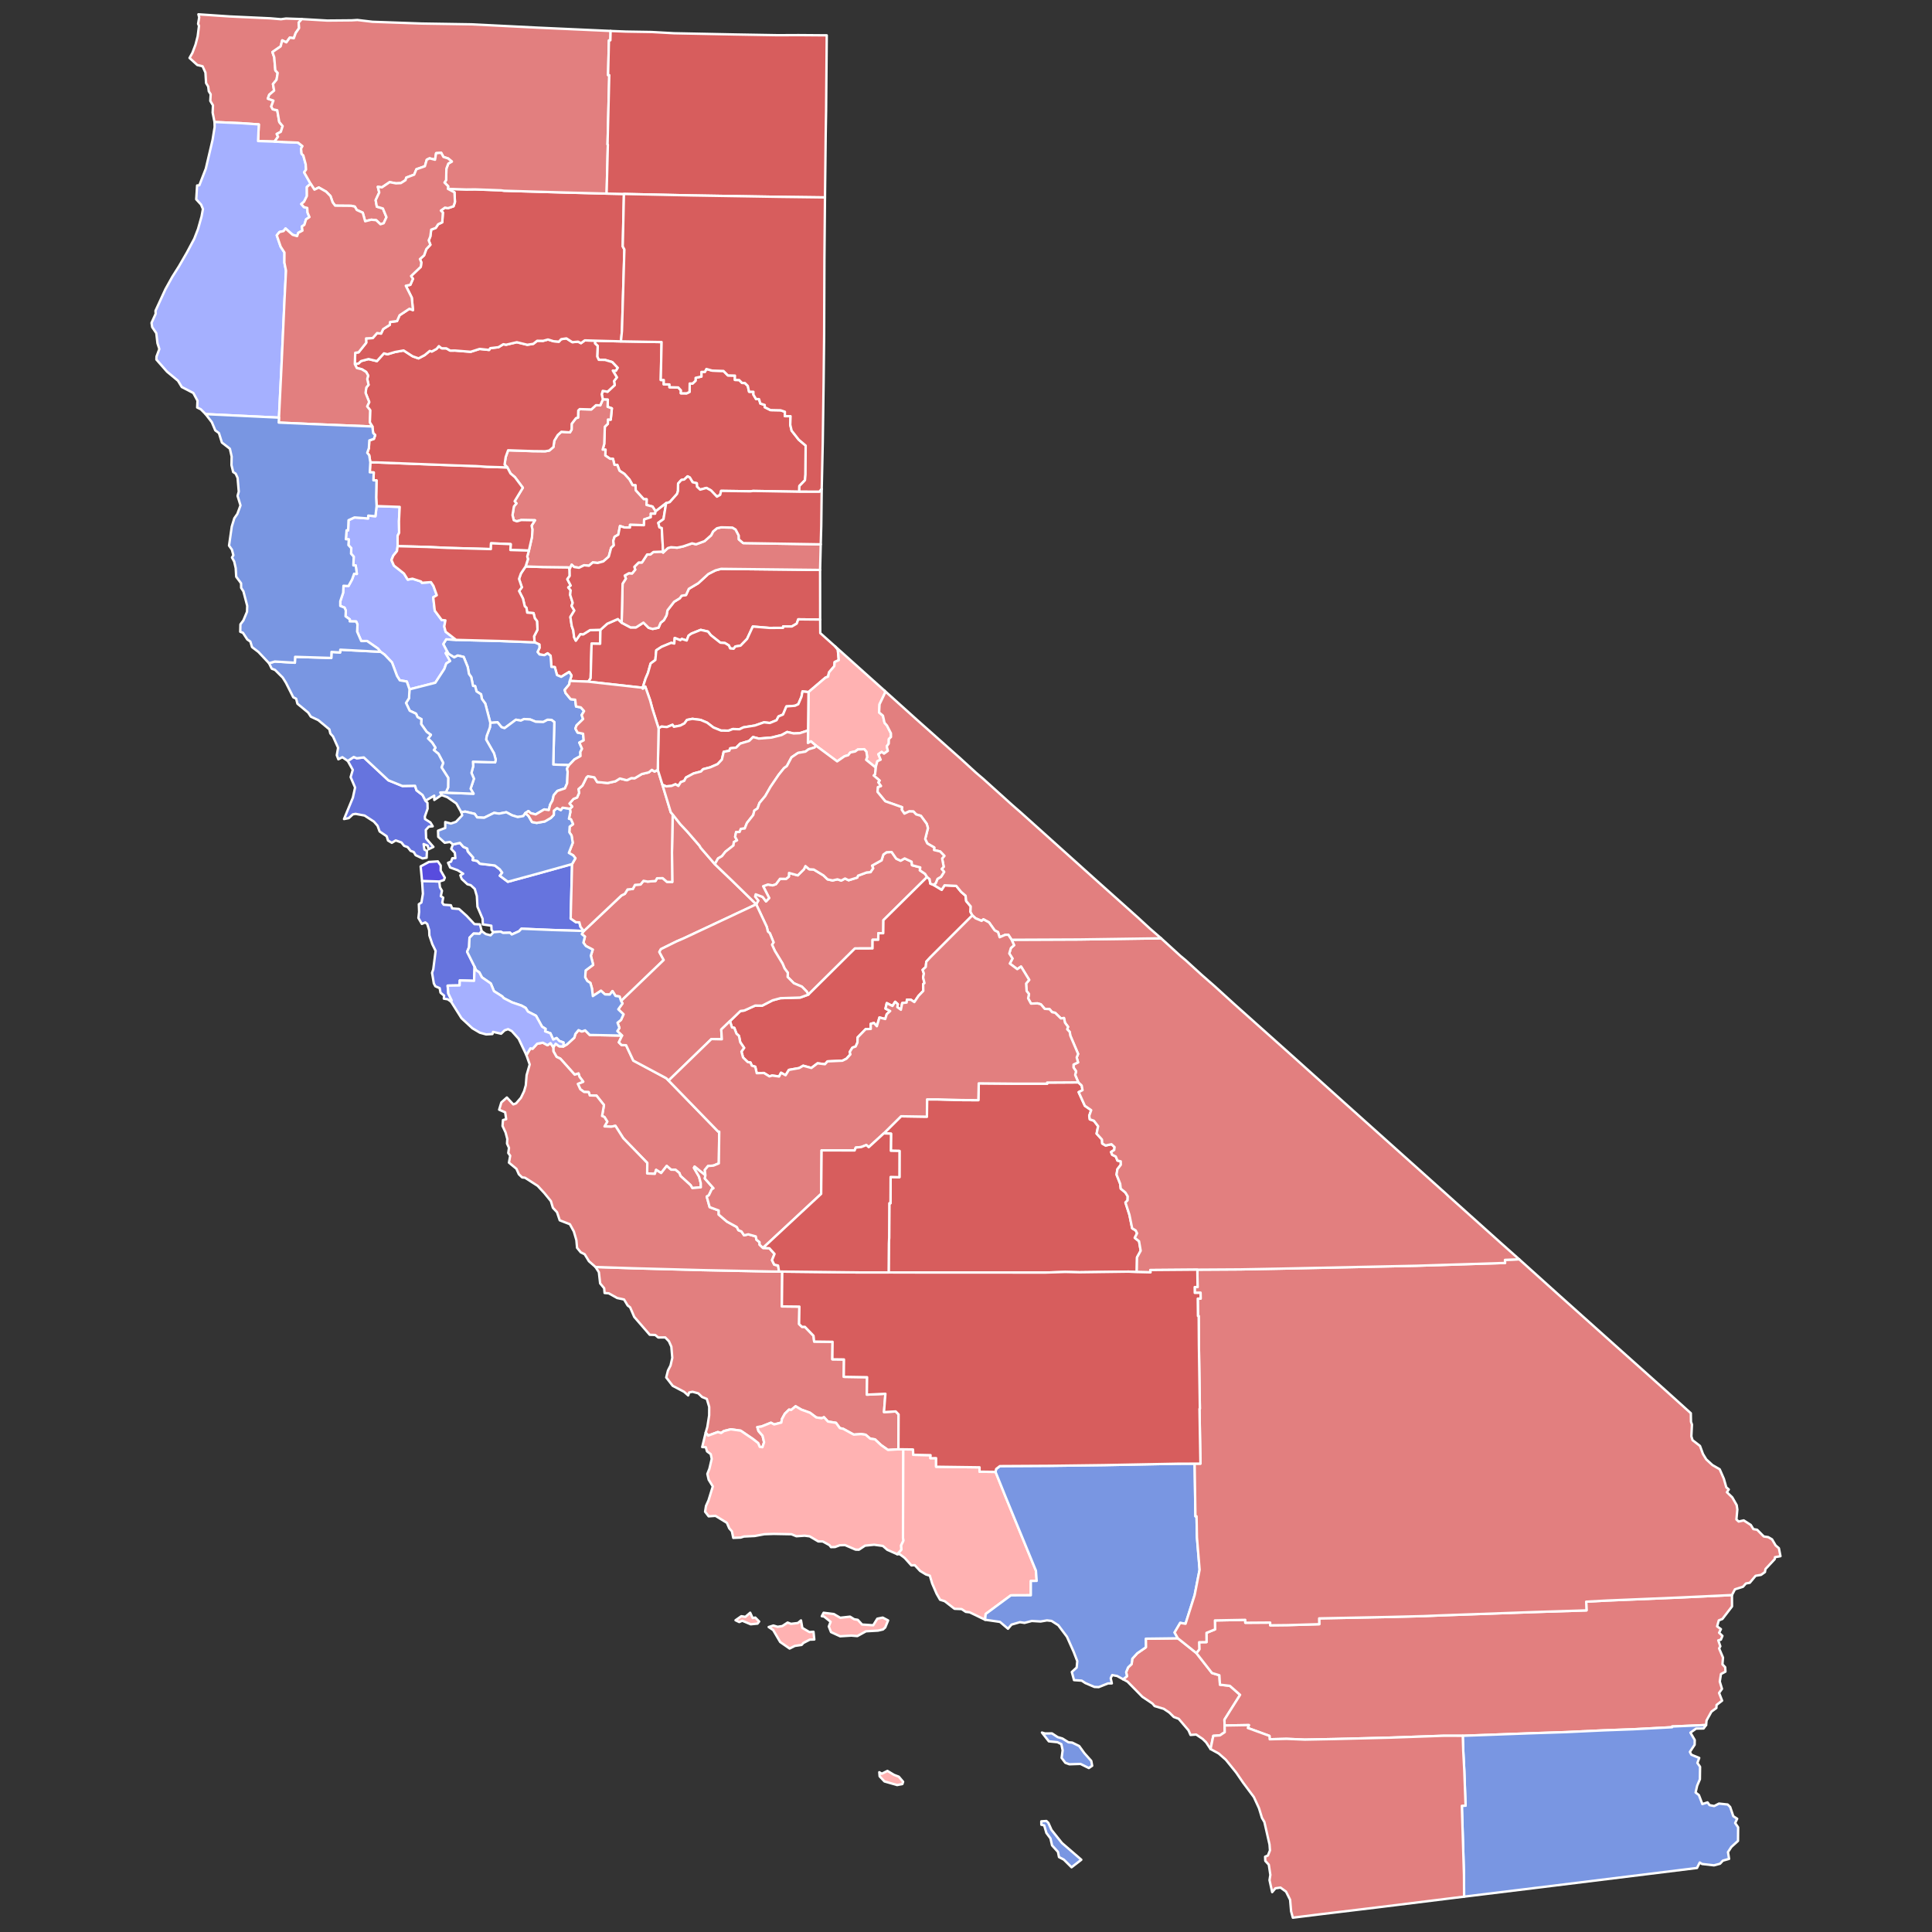 <?xml version="1.0" encoding="UTF-8" standalone="no"?>
<svg
   xmlns:dc="http://purl.org/dc/elements/1.1/"
   xmlns:cc="http://creativecommons.org/ns#"
   xmlns:rdf="http://www.w3.org/1999/02/22-rdf-syntax-ns#"
   xmlns:svg="http://www.w3.org/2000/svg"
   xmlns="http://www.w3.org/2000/svg"
   xmlns:sodipodi="http://sodipodi.sourceforge.net/DTD/sodipodi-0.dtd"
   xmlns:inkscape="http://www.inkscape.org/namespaces/inkscape"
   version="1.2"
   width="810"
   height="810"
   viewBox="0 0 810 810"
   stroke-linecap="round"
   stroke-linejoin="round"
   id="svg2182"
   sodipodi:docname="2018_California_gubernatorial_election_results_map_by_county.svg"
   inkscape:version="0.92.3 (2405546, 2018-03-11)">
  <rect x="0" y="0" width="810" height="810" fill="#333333" stroke="none"/>
  <defs
     id="defs2186" />
  <sodipodi:namedview
     pagecolor="#ffffff"
     bordercolor="#666666"
     borderopacity="1"
     objecttolerance="10"
     gridtolerance="10"
     guidetolerance="10"
     inkscape:pageopacity="0"
     inkscape:pageshadow="2"
     inkscape:window-width="2086"
     inkscape:window-height="1877"
     id="namedview2184"
     showgrid="false"
     inkscape:zoom="1.5273506"
     inkscape:cx="397.09412"
     inkscape:cy="353.13999"
     inkscape:window-x="1727"
     inkscape:window-y="17"
     inkscape:window-maximized="0"
     inkscape:current-layer="California" />
  <g
     id="California"
     transform="translate(5,5)"
     stroke="white"
     stroke-width="1"
     style="fill:#e27f7f;fill-opacity:1">
    <path
       d="M 488.82 681.86 496.58 688.04 503.13 696.42 506.23 697.36 506.47 701.31 510.62 701.79 514.92 705.57 508.35 716 508.43 718.42 508.48 721.21 506.48 722.57 503.68 722.76 502.53 728.3 500.66 725.47 499.21 724.05 496.49 722.21 494.14 722.39 493.28 720.44 489.18 715.62 487.12 714.86 485.24 712.99 482.9 711.43 479.07 710.28 478.17 709.22 473.95 706.4 467.72 700.04 465.87 699.05 467.49 697.77 467.14 696.05 467.96 694.06 469.45 692.64 469.71 690.43 471.8 688.14 475.41 685.64 475.38 682.03 488.82 681.86 Z"
       id="Orange"
       fill="#b3c4db"
       style="fill:#e27f7f;fill-opacity:1" />
    <path
       d="M 373.65 602.64 377.77 602.69 377.89 604.93 385.14 605.08 385.08 606.35 387.47 606.33 387.46 609.94 405.68 610.18 405.67 612.01 412.39 612.1 416.51 622.34 429.32 653.51 429.64 657.8 427.19 657.81 427.18 663.83 418.81 663.86 408.26 671.66 408.01 674.09 401.55 670.97 399.9 670.78 398.18 669.62 395.18 669.49 391.06 666.3 389.13 665.7 387.7 663.22 385.83 658.9 384.84 655.61 383.22 655.11 380.77 653.62 378.51 651.2 377.11 651.3 374.31 648.19 372.25 646.62 371.17 646.61 372.88 644.71 372.73 642.94 373.7 640.97 373.58 639.79 373.65 602.64 Z M 363.65 738.01 364.71 738.64 367.06 737.46 369.82 739.12 371.83 739.89 373.63 742.01 373.34 742.95 371.13 743.39 365.81 741.87 363.79 739.73 363.65 738.01 Z"
       id="Ventura"
       fill="#b8e0da"
       style="fill:#ffb2b2;fill-opacity:1" />
    <path
       d="M 244.49 137.83 255.34 138.12 272.37 138.41 272.03 154.31 273.31 154.33 273.27 156.14 275.68 156.18 275.67 157.35 279.36 157.44 280.49 158.66 280.44 159.88 282.87 159.91 284.09 159.32 284.16 155.79 285.36 155.8 286.6 154.63 286.64 153.41 289.07 152.87 289.06 150.93 290.53 150.91 291.16 149.7 293.58 150.38 298.33 150.53 300.18 152.4 303.13 152.47 303.1 154.28 304.9 154.33 306.1 155.55 307.31 155.59 308.51 156.79 309.05 159.23 310.87 159.26 310.87 160.46 311.98 162.3 313.23 162.33 313.78 164.18 315.62 164.78 315.59 165.7 318.01 166.93 322.27 167.02 324.08 167.63 324.05 169.47 326.44 169.49 326.32 173.1 326.9 175.56 329.88 179.35 332.78 181.81 332.7 193.96 332.49 196.33 330.14 198.76 330.08 201.16 310.76 200.83 309.53 200.98 297.34 200.8 296.93 202.47 295.58 203.23 293.06 200.59 291.18 199.57 288.55 200.29 287.2 199.02 287.14 197.6 285.38 197.18 284.19 195.19 283.28 194.72 281.86 196.04 280.65 196.23 279.3 197.75 279.25 200.85 278.84 202.1 275.78 205.54 274.28 205.95 269.86 209.38 268.56 207.37 266.04 206.71 266.11 204.32 264.9 204.29 261.52 200.58 261.43 198.46 260.23 198.43 258.89 196.03 256.76 193.67 254.73 192.36 253.8 189.91 252.6 189.88 252 187.38 250.77 187.35 248.76 185.97 248.88 183.54 247.66 183.52 248.33 181.09 248.58 173.89 249.84 172.69 249.88 170.88 251.05 170.94 251.53 166.2 249.73 165.57 249.83 162.56 247.75 162.48 247.28 160.31 247.69 158.87 249.73 159.23 252.72 156.44 252.42 154.76 253.62 153.21 251.91 150.37 253.2 150.44 253.94 149.19 251.67 146.8 248.65 145.9 246.03 145.85 245.38 144.46 245.59 140.04 244.44 138.96 244.49 137.83 Z"
       id="Plumas"
       fill="#b1e486"
       style="fill:#d75d5d;fill-opacity:1" />
    <path
       d="M 121.54 3 120.22 4.48 120.4 6.78 118.98 8.82 118.18 11.04 116.5 10.78 115.06 12.76 113.32 11.93 112.67 14.44 109.22 16.82 109.98 19.04 110.44 24.48 111.42 25.58 110.95 28.44 109.45 30.23 109.93 32.98 107.88 34.72 107.29 36.35 109.63 37.18 108.72 39.63 109.35 40.82 111.24 41.23 112.09 46.15 113.51 47.87 112.74 50.26 111.02 51.17 111.57 52.32 110.06 54.37 103.19 54.14 103.51 47.16 96.27 46.66 84.94 46.16 84.15 42.22 84.28 39.16 83.17 37.31 83.33 34.52 82.54 33.28 82.29 31.29 81.4 29.82 81.13 25.44 79.94 22.79 77.71 22.25 74.46 19.3 75.66 17.18 76.98 13.7 77.87 10.24 78.43 5.84 78.05 4.99 78.52 2.28 78.18 1 91.44 1.9 108.38 2.68 112.81 3.06 114.9 2.77 121.54 3 Z"
       id="Del Norte"
       fill="#cbdc93"
       style="fill:#e27f7f;fill-opacity:1" />
    <path
       d="M 84.94 46.16 96.27 46.66 103.51 47.16 103.19 54.14 110.06 54.37 119.96 54.8 121.8 56.26 121.22 57.29 121.44 59.47 122.17 60.18 123.17 63.89 123.32 66.12 122.5 67.24 125.23 72.04 123.65 73.42 123.67 77.16 122.48 79.55 121.31 80.54 122.42 81.82 123.82 82.18 123.94 84.12 124.74 86.02 123.31 86.97 122.6 89.29 121.55 89.96 121.81 91.68 120.06 92.61 119.57 93.99 117.67 93.44 114.72 90.8 113.89 91.88 112.16 92.28 111.04 93.66 112.66 98.41 114.26 100.89 114.23 105.07 114.91 108.48 114.29 120.63 112.95 150.02 111.96 170.09 81.2 168.62 79.17 166.58 77.67 165.85 77.8 163.01 76.05 159.76 71.21 157.26 69.62 154.63 65.04 150.84 60.57 145.75 60.62 144.48 61.81 141.33 61.02 138.92 60.53 134.7 58.81 132.15 58.53 130.37 60.26 126.56 60.2 125.29 64.39 116.18 67.25 111.04 70.09 106.55 73.37 100.86 76.45 95.08 78.03 91 79.51 85.75 80.08 82.63 79.31 80.78 77.27 78.56 77.64 72.76 78.58 72.67 81.29 65.69 84.12 53.66 84.99 48.28 84.94 46.16 Z"
       id="Humboldt"
       fill="#e4c9a0"
       style="fill:#a5b0ff;fill-opacity:1" />
    <path
       d="M 383.68 362.71 365.38 380.78 365.31 386.26 363.25 386.25 363.21 389.01 360.83 389.01 360.81 392.64 353.44 392.65 333.91 411.99 333.25 410.74 331.2 408.66 327.84 407.24 325.21 404.59 325.3 402.85 323.93 401.01 323.09 398.99 319.86 393.67 318.67 391.06 319.31 390.07 317.76 386.28 316.95 385.57 316.46 383.55 312.04 374.14 312.05 374.11 312.9 372.58 311.58 370.89 311.82 369.95 314.72 371.02 316.16 372.9 317.48 371.51 314.95 366.55 316.96 365.82 318.89 366.19 320.32 365.69 322.01 363.43 324.57 363.48 325.74 362.51 325.8 360.98 329.48 362 332.03 359.47 332.68 358.1 334.28 359.45 336.17 359.55 340.23 362.01 341.97 363.68 344.05 364.13 346.11 363.66 347.69 364.18 349.3 363.32 350.78 364.05 354.4 362.93 354.73 362.13 358.36 360.78 359.96 360.65 361.06 359.02 360.61 357.91 364.59 355.69 365.36 353.26 366.72 352.3 368.83 352.21 370.76 355 372.59 355.85 374.28 354.9 377.2 356.26 377.36 357.74 380.83 358.66 380.65 359.87 382.84 361.36 383.68 362.71 Z"
       id="Mariposa"
       fill="#94bbeb"
       style="fill:#e27f7f;fill-opacity:1" />
    <path
       d="M 431.84 721.38 433.14 721.77 436.04 721.73 438.42 723.29 440.41 723.87 442.97 725.47 444.53 725.6 447.45 727.03 449.62 730.02 452.52 733.27 452.9 735.31 451.49 736.26 448 734.53 443.35 734.68 441.65 734.07 440.09 732 440.52 728.82 439.97 726.25 438.35 725.43 434.73 725.06 431.84 721.38 Z M 431.57 758.6 433.72 758.46 434.53 759.25 435.85 762.21 440.22 767.68 448.35 774.7 444.26 777.87 441 774.64 438.99 773.59 438.55 771.41 436.08 768.69 435.41 765.76 433.71 763.48 432.78 760.31 431.59 760.03 431.57 758.6 Z M 412.39 612.1 412.64 610.88 414.2 609.67 435.34 609.55 457.84 609.26 488.51 608.67 495.86 608.64 496.19 630.72 496.66 630.71 496.83 639.58 497.94 653.12 495.86 663.76 492.04 675.78 489.82 675.4 487.45 679.43 488.82 681.86 475.38 682.03 475.41 685.64 471.8 688.14 469.71 690.43 469.45 692.64 467.96 694.06 467.14 696.05 467.49 697.77 465.87 699.05 463.39 697.68 461.29 697.28 460.67 698.59 461.14 700.77 459.53 700.78 455.64 702.33 453.84 702.26 450.03 700.63 448.51 699.62 445.28 699.4 444.36 695.98 446.4 694.12 446.65 691.45 445.13 687.51 442.32 681.21 438.69 676.39 435.86 674.58 433.94 674.36 431.29 674.82 427.58 674.6 424.54 675.4 422.58 675.11 419.07 676.13 417.61 677.86 414.24 674.99 408.01 674.09 408.26 671.66 418.81 663.86 427.18 663.83 427.19 657.81 429.64 657.8 429.32 653.51 416.51 622.34 412.39 612.1 Z"
       id="Los Angeles"
       fill="#d8e9e9"
       style="fill:#7996e2;fill-opacity:1" />
    <path
       d="M 721.13 663.73 721.16 668.5 717.12 673.77 715.61 674.35 714.91 676.86 716.51 678.03 715.74 679.53 717.14 680.86 716.5 682.42 715.4 682.74 716.26 685.21 715.74 686.1 717.38 689.96 717.14 692.78 718.3 693.99 718.4 695.84 716.52 696.85 716.02 700 716.95 703.07 715.73 704.78 717 708 714.68 709.81 714.6 711.08 712.52 712.62 710.49 716.3 710.29 718.23 696.03 718.85 696.05 719.15 679.8 720 667.33 720.46 651.51 721.2 636.8 721.69 608.27 722.74 600.4 722.72 577.94 723.51 554.23 724.11 542.06 724.34 534.35 724.02 527.32 724.2 527.23 722.78 518.16 719.47 518.6 718.25 508.43 718.42 508.35 716 514.92 705.57 510.62 701.79 506.47 701.31 506.23 697.36 503.13 696.42 496.58 688.04 497.82 686.53 497.74 683.51 500.84 683.46 500.82 679.58 504.42 678.12 504.36 674.37 517.08 674.13 517.09 675.34 527.52 675.27 527.55 676.42 534.78 676.34 548.11 675.95 548.06 673.51 577.06 672.93 591.75 672.56 599.04 672.26 638.18 670.86 660.15 670.16 660.02 666.51 668.6 666.04 699.25 664.76 721.13 663.73 Z"
       id="Riverside"
       fill="#cdec98"
       style="fill:#e27f7f;fill-opacity:1" />
    <path
       d="M 215.36 232.49 222.49 232.72 233.41 232.86 233.8 233.71 233.85 236.46 232.87 237.82 234.27 240.5 233.25 241.29 234.25 242.5 234.04 244.39 235.12 247.77 234.63 249.01 235.8 250.97 234.14 253.66 234.7 257.42 235.34 259.26 235.71 262.16 236.41 263.58 238.31 260.84 239.52 260.95 242.35 259.18 246.74 259.05 246.62 264.91 243.03 264.84 242.63 279.37 241.64 280.79 233.89 280.48 234.62 278.24 233.65 276.71 230.3 278.76 228.52 278.03 227.61 274.69 226.17 274.59 225.84 269.96 224.61 268.91 223.26 269.68 221.2 269.39 220.37 268.34 221.19 266.62 221.12 265.19 219.14 264.3 218.9 261.79 220.34 259.01 220.13 255.37 219.23 254.23 218.69 252.06 216.02 251.85 215.73 249.86 215 249.16 214.25 245.96 212.62 242.77 213.79 241.23 212.6 237.71 213.4 235.43 215.36 232.49 Z"
       id="Sutter"
       fill="#d5bca5"
       style="fill:#d75d5d;fill-opacity:1" />
    <path
       d="M 186.22 263.27 204.43 263.74 219.14 264.3 221.12 265.19 221.19 266.62 220.37 268.34 221.2 269.39 223.26 269.68 224.61 268.91 225.84 269.96 226.17 274.59 227.61 274.69 228.52 278.03 230.3 278.76 233.65 276.71 234.62 278.24 233.89 280.48 233.66 281.94 231.74 284.26 232.11 285.53 234.26 288.15 236.15 288.35 236.52 291.21 238.52 291.57 239.88 293.13 238.87 294.78 239.47 296.46 236.74 299.1 236.24 300.45 237.15 302.13 239.46 302.6 239.72 305.38 237.89 306.34 239.02 308.92 238.32 310.27 238.38 311.98 235.86 313.38 233.56 315.78 226.96 315.54 227.4 297.74 226.2 296.82 224.54 296.77 222.78 297.71 219.61 297.6 217.31 296.65 214.72 296.47 213.35 297.12 211.31 296.74 206.53 300.28 205.27 299.87 203.59 297.83 200.57 298.07 198.46 290 197.01 287.99 196.69 286.09 194.79 284.88 194.19 282.65 193.32 282.58 192.56 278.86 191.62 277.57 191.1 274.66 189.39 270.42 186.91 269.83 185.42 270.61 183.08 269.15 182.47 268.15 180.82 265.03 182.07 263.03 186.22 263.27 Z"
       id="Yolo"
       fill="#dbe5d2"
       style="fill:#7996e2;fill-opacity:1" />
    <path
       d="M 152.89 207.18 162.57 207.52 162.27 213.54 162.34 218.38 161.7 219.65 161.7 223.99 161.45 226.02 159.88 227.96 159.13 229.8 160.15 232.12 164.36 235.45 165.95 238.01 167.93 237.63 171.54 238.8 171.88 239.34 175.67 239.07 176.71 240.62 178.13 244.55 176.63 245.43 177.28 251.02 180.18 254.94 181.73 255.09 181.26 257.66 181.84 259.87 186.22 263.27 182.07 263.03 180.82 265.03 182.47 268.15 181.87 268.85 183.74 272.14 182.1 273.17 181.3 275.45 177.5 281.26 166.68 284.01 165.55 280.73 162.61 280.22 161.46 278.41 159.34 272.72 156.22 269.45 154.58 268.28 153.43 266.9 148.9 263.75 146.45 263.76 144.73 259.81 144.87 256.79 144.32 255.56 141.62 255.51 141.66 254.68 139.87 253.39 139.98 250.98 139.45 249.75 137.66 249.04 137.66 247.09 138.86 243.51 139.01 240.58 141.09 240.7 142.6 237.95 143.46 235.55 144.62 235.62 144.13 232.07 143.15 232.05 143.3 228.39 142.18 227.14 142.27 224.83 141.08 223.54 141.23 221.13 140.01 221.07 140.3 217.32 140.95 217.36 141.12 213.1 143.63 211.94 149.35 212.37 149.4 211.17 152.4 211.44 152.89 207.18 Z"
       id="Lake"
       fill="#9a94d1"
       style="fill:#a5b0ff;fill-opacity:1" />
    <path
       d="M 301.03 423.11 305.45 418.85 307.04 418.66 311.62 416.59 314.54 416.63 318.92 414.38 322.19 413.49 330.47 413.23 333.91 411.99 353.44 392.65 360.81 392.64 360.83 389.01 363.21 389.01 363.25 386.25 365.31 386.26 365.38 380.78 383.68 362.71 384.72 363.55 385.04 365.46 386.33 365.95 389.81 368.05 391 366.17 395.92 366.41 397.98 368.94 399.83 370.53 400.08 372.76 401.99 375.04 401.87 377.29 402.67 378.78 385.06 396.34 383.36 398.19 383.12 400.43 381.81 401.6 382.35 403.19 382.01 404.78 382.59 407.17 382.04 407.6 382.09 410.44 380.08 412.54 378.34 415.12 376.86 414.14 375.23 414.11 375.11 415.32 373.25 415.54 372.71 418.34 371.21 417.24 371.41 416 370.31 415 369.17 416.76 366.78 415.56 366.25 417.86 368.22 418.87 366.78 420.19 366.14 422.23 363.71 421.59 362.63 425.26 361.39 423.89 360.05 424.25 360.08 426.38 357.93 426.48 354.57 429.94 354.48 432.14 353.73 433.75 352.38 434.23 351.26 436.05 351.54 437.05 349.87 438.88 348.18 439.71 341.94 439.99 340.87 441.18 337.76 440.8 335.18 442.75 331.74 441.81 330.07 442.79 325.74 443.56 324.36 445.8 322.45 444.76 321.64 446.33 318.73 445.93 317.58 446.28 315.28 444.86 312.27 444.94 311.64 442.23 310.19 441.78 309.65 440.47 308.48 440.27 306.52 438.35 305.85 435.89 306.97 434.32 305.35 431.96 304.81 429.3 303.77 428.37 302.85 425.93 301.9 425.78 301.03 423.11 Z"
       id="Madera"
       fill="#e8ead8"
       style="fill:#d75d5d;fill-opacity:1" />
    <path
       d="M 239.71 385.3 239.76 385.34 255.54 370.44 256.98 369.73 258.1 367.91 260.32 367.7 261.22 365.99 263.55 365.83 264.79 364.28 266.52 364.62 269.84 364.34 270.44 363.23 272.83 363.17 274.62 364.72 276.85 364.78 276.72 352.39 277.03 336.48 280.27 340.59 283.08 343.57 288.26 349.55 288.78 350.46 294.7 357.3 301.97 364.26 312.05 374.11 312.04 374.14 281.67 388.39 278.67 389.68 272.08 392.94 271.44 394.12 273.26 397.49 255.39 414.68 254.74 412.79 253.06 412.56 251.78 410.51 250.66 411.97 248.66 411.92 246.95 410.38 243.55 412.62 243.16 409.36 242.52 407.09 241.23 406.29 240.34 404.74 240.53 401.86 243.69 399.51 242.71 395.67 243.51 393.14 240.63 391.62 239.59 390.21 240.23 387.68 238.91 386.63 239.71 385.3 Z"
       id="Stanislaus"
       fill="#bbea90"
       style="fill:#e27f7f;fill-opacity:1" />
    <path
       d="M 171.94 364.33 179.17 364.58 179.46 367.03 180.3 368.47 179.82 370.72 180.81 371.33 180.42 373.44 181.03 374.31 184.03 374.52 184.58 375.86 187.44 376.09 190.69 379.01 193.92 382.45 196.21 382.54 196.95 385.39 196.07 386.49 193.58 386.4 191.84 388.17 191.68 392.05 190.85 394.04 193.99 400.33 193.76 406.22 187.77 406.05 187.7 408.14 182.68 408.23 182.96 411.53 184.36 414.42 184.1 414.92 182.74 413.97 181.08 413.69 181.19 412.43 179.69 411.19 179.34 409.29 177.52 408.5 176.88 407.29 176.14 402.86 176.64 401.43 177.64 393.67 176.25 390.84 175.02 387.17 174.94 385.03 174.13 382.4 173.3 381.72 171.86 382.35 170.42 379.87 170.72 377.31 170.6 374.1 171.68 373.38 172.3 369.7 171.94 364.33 Z"
       id="San Mateo"
       fill="#cde2b7"
       style="fill:#6674de;fill-opacity:1" />
    <path
       d="M 140.82 314.04 143.31 312.37 144.56 312.9 147.54 312.55 157.82 322.14 163.71 324.53 169.01 324.44 169.63 326.35 172.16 328.3 173.41 330.72 174.22 331.59 174.28 334.05 173.12 337.32 173.19 338.39 175.45 339.81 176.42 341.43 174.78 341.59 173.52 342.96 173.65 346.55 176.71 350.07 174.67 351.07 174.29 349.54 172.6 348.87 172.94 351.17 173.99 351.77 173.87 354.6 172.15 354.91 169.25 353.54 168.47 352.21 167.14 351.72 165.91 350.17 164.42 349.62 163.29 348.2 160.91 347.35 159.27 348.35 157.67 347.39 157.11 345.6 154.16 343.59 153.28 341.2 151.76 339.46 147.85 336.92 144.07 336.22 142.93 336.43 141.22 338 139.23 338.39 142.95 329.4 143.87 325.17 142 320.81 142.9 317.78 140.82 314.04 Z"
       id="Marin"
       fill="#c4e4e2"
       style="fill:#6674de;fill-opacity:1" />
    <path
       d="M 244.67 526.19 260.43 526.72 289.16 527.49 319.11 528.1 321.63 528.11 322.96 528.12 322.81 542.72 330.15 542.8 330.03 550.14 331.23 551.28 332.45 551.28 336.07 555.02 336.34 557.46 344.06 557.56 343.97 564.9 348.84 564.96 348.76 572.24 358.54 572.4 358.44 579.71 366.21 579.34 365.62 587.03 370.52 586.74 371.74 588 371.67 602.62 367.3 602.9 364.4 600.87 361.83 598.46 359.87 598.18 357.89 596.51 356.04 596.24 352.94 596.47 348.54 594.06 347.11 593.74 345.5 591.53 342.12 591 340.45 589.17 339.47 589.61 337.21 589.27 334.6 587.31 330.96 585.99 328.57 584.59 326.69 586.14 325.81 585.99 324.06 587.7 322.84 589.93 322.58 591.43 319.56 592.2 318.21 591.49 314.22 593.09 312.52 593.31 313.01 594.97 314.71 596.92 315.35 599.69 314.66 601.74 313.53 601.6 312.86 600.03 310.62 598.27 305.54 594.82 301.41 594.24 298.49 594.98 297.35 595.79 295.96 595.39 291.89 596.89 290.87 595.61 291.55 593.26 292.32 588.39 292.34 584.85 291.33 581.5 289.36 580.7 287.75 579.16 285.34 578.51 283.93 578.8 283.52 580.04 281.79 578.51 277.04 576.02 274.32 572.51 275.05 569.6 276.13 567.49 276.86 564.29 276.46 559.59 275.44 557.32 273.89 555.72 270.97 555.75 269.71 554.7 267.4 554.61 260.91 547.12 259.18 543.1 258.15 542.34 256.64 539.82 253.75 539.2 250.23 537.23 248.48 537.1 248.3 535.1 246.61 533.07 246.08 528.38 244.67 526.19 Z"
       id="San Luis Obispo"
       fill="#cee8ef"
       style="fill:#e27f7f;fill-opacity:1" />
    <path
       d="M 247.75 162.48 249.83 162.56 249.73 165.57 251.53 166.2 251.05 170.94 249.88 170.88 249.84 172.69 248.58 173.89 248.33 181.09 247.66 183.52 248.88 183.54 248.76 185.97 250.77 187.35 252 187.38 252.6 189.88 253.8 189.91 254.73 192.36 256.76 193.67 258.89 196.03 260.23 198.43 261.43 198.46 261.52 200.58 264.9 204.29 266.11 204.32 266.04 206.71 268.56 207.37 269.86 209.38 269.65 210.38 267.85 210.34 267.85 211.85 265.05 212.78 264.99 215.19 259.13 215.04 259.12 216.17 256.74 216.14 254.94 215.53 254.22 219.17 252.68 220.04 252.12 221.77 252.36 223.59 251.22 224.68 250.23 228.37 247.93 230.39 245.59 231.02 243.54 230.81 241.92 232.19 239.9 231.98 237.76 233.03 235.75 232.74 234.67 231.75 233.8 233.71 233.41 232.86 222.49 232.72 215.36 232.49 216.35 229.41 216.04 228.32 216.74 225.84 218.05 220.07 218.2 216.95 217.88 215.37 219.29 213.13 213.55 213.02 211.67 213.57 210.39 213.1 209.87 210.97 210.46 207.32 211.52 206.04 210.76 205.15 214.2 199.49 210.88 195.06 209.03 193.49 207.7 190.97 206.55 189.77 207.01 186.61 208.03 183.78 218.35 184.14 223.54 184.2 225.28 183.9 227.03 182.42 227.39 179.78 228.83 177.39 230.35 176.03 233.94 176.28 234.65 175.11 234.67 172.68 236.51 170.29 237.35 170.09 237.44 167.1 238.04 166.53 242.91 166.66 244.86 164.88 246.66 164.95 247.75 162.48 Z"
       id="Butte"
       fill="#c7d5e6"
       style="fill:#e27f7f;fill-opacity:1" />
    <path
       d="M 150.26 188.84 153.11 188.87 186.29 190.14 194.46 190.4 199.2 190.71 207.7 190.97 209.03 193.49 210.88 195.06 214.2 199.49 210.76 205.15 211.52 206.04 210.46 207.32 209.87 210.97 210.39 213.1 211.67 213.57 213.55 213.02 219.29 213.13 217.88 215.37 218.2 216.95 218.05 220.07 216.74 225.84 208.98 225.6 209.11 223.13 200.87 222.78 200.8 225.21 182.63 224.71 174.03 224.31 161.7 223.99 161.7 219.65 162.34 218.38 162.27 213.54 162.57 207.52 152.89 207.18 152.71 203.6 152.85 196.41 151.55 196.37 151.7 193.08 150.03 193.01 150.26 188.84 Z"
       id="Glenn"
       fill="#bce4ec"
       style="fill:#d75d5d;fill-opacity:1" />
    <path
       d="M 200.57 298.07 203.59 297.83 205.27 299.87 206.53 300.28 211.31 296.74 213.35 297.12 214.72 296.47 217.31 296.65 219.61 297.6 222.78 297.71 224.54 296.77 226.2 296.82 227.4 297.74 226.96 315.54 233.56 315.78 232.74 317.18 232.99 318.58 232.78 323.39 231.84 325.53 228.68 326.6 227.14 328.41 226.64 330.61 225.65 332.36 225.09 334.63 223.17 334.35 219.59 336.45 217.53 335.94 216.54 335.04 215.25 335.89 214.4 337.14 212.05 337.55 209.65 336.81 207.29 335.54 204.28 336.12 202.13 335.81 197.97 337.85 195.04 337.7 194.01 336.22 190.06 335.27 188.37 335.5 186.32 331.85 182.54 329.22 180.14 328.33 179.6 327.24 193.53 327.77 192.3 325.67 193.7 321.48 192.66 319.05 193.38 316.25 193.28 314.34 202.57 314.63 202.83 313.49 202.12 310.86 198.82 305.07 199.06 303.52 200.4 299.95 200.57 298.07 Z"
       id="Solano"
       fill="#f3d7d4"
       style="fill:#7996e2;fill-opacity:1" />
    <path
       d="M 184.9 349.04 187.83 348.39 189.22 350.01 190.9 350.77 191.11 351.93 193.41 354.54 193.17 355.56 195.11 355.97 196.18 357.11 202.46 357.86 204.51 359.43 205.56 360.86 204.56 362.16 207.92 364.68 219.92 361.42 234.85 357.27 234.26 380.11 236.5 381.67 237.89 381.68 238.39 383.58 239.76 385.34 239.71 385.3 226.57 384.91 213.61 384.37 212.59 385.44 209.56 386.79 208.85 386.04 205.92 386.12 204.85 385.58 201.88 385.83 201.08 384.93 200.99 383.1 197.43 382.57 197.33 380.18 195.17 375.13 194.92 370.66 194.05 367.69 192.34 366.1 190.98 365.74 188.57 363.51 188 361.96 189.19 361.3 186.89 359.85 183.71 358.69 183.46 358.1 182.85 356.73 184.11 356.24 184.63 354.83 185.92 354.78 185.69 352.52 184.17 350.9 184.9 349.04 Z"
       id="Alameda"
       fill="#cee9e7"
       style="fill:#6674de;fill-opacity:1" />
    <path
       d="M 246.74 259.05 249.57 256.5 254.04 254.54 255.63 256.07 259.35 258.05 261.63 258.04 264.76 256.04 266.95 258.21 268.61 258.69 271.09 258.16 271.96 256.12 273.33 255.01 274.46 252.96 274.85 250.85 277.62 247.3 280.01 245.82 280.76 244.77 282.62 244.45 283.79 241.86 287.75 239.51 291.95 235.66 294.94 234.13 297.32 233.49 338.83 233.95 338.86 254.75 329.67 254.66 329.04 256.45 326.97 257.66 323.34 257.63 323.32 258.23 317.6 258.26 310.62 257.68 308.22 262.87 305.48 265.7 303.31 266.04 302.58 266.99 301.12 266.85 300.58 265.6 298.94 264.6 297.01 264.45 293.02 261.31 291.82 259.78 288.77 259.08 284.86 260.65 283.68 261.5 282.9 263.54 280.85 262.89 280.22 263.4 277.88 262.47 277.69 264.81 276.41 264.52 272.4 266.17 270.15 267.63 269.76 271.71 267.78 273.17 266.67 277.13 265.68 279.43 264.48 283.22 264.01 283.22 263.68 283.26 241.64 280.79 242.63 279.37 243.03 264.84 246.62 264.91 246.74 259.05 Z"
       id="Placer"
       fill="#e8c7b1"
       style="fill:#d75d5d;fill-opacity:1" />
    <path
       d="M 166.68 284.01 177.5 281.26 181.3 275.45 182.1 273.17 183.74 272.14 181.87 268.85 182.47 268.15 183.08 269.15 185.42 270.61 186.91 269.83 189.39 270.42 191.1 274.66 191.62 277.57 192.56 278.86 193.32 282.58 194.19 282.65 194.79 284.88 196.69 286.09 197.01 287.99 198.46 290 200.57 298.07 200.4 299.95 199.06 303.52 198.82 305.07 202.12 310.86 202.83 313.49 202.57 314.63 193.28 314.34 193.38 316.25 192.66 319.05 193.7 321.48 192.3 325.67 193.53 327.77 179.6 327.24 181.96 327.15 182.86 325.16 182.91 321.1 180.11 316.72 180.82 314.85 178.83 311.05 176.88 309.45 177.57 308.49 176.15 306.3 174.45 304.61 175.65 303.09 173.9 301.84 171.56 298.55 171.69 296.52 170.05 295.65 169.43 294.22 166.77 292.97 165.22 289.71 166.48 287.72 166.68 284.01 Z"
       id="Napa"
       fill="#f4ddd3"
       style="fill:#7996e2;fill-opacity:1" />
    <path
       d="M 273.03 226.64 275 224.77 276.33 224.42 278.91 224.62 281.39 224.09 285.15 222.8 286.81 223.19 290.36 221.89 293.16 219.41 293.96 217.83 295.6 216.47 297.28 216.09 302.06 216.19 303.41 217 304.73 219.53 304.75 221.12 306.6 222.7 339.1 223.21 338.83 233.95 297.32 233.49 294.94 234.13 291.95 235.66 287.75 239.51 283.79 241.86 282.62 244.45 280.76 244.77 280.01 245.82 277.62 247.3 274.85 250.85 274.46 252.96 273.33 255.01 271.96 256.12 271.09 258.16 268.61 258.69 266.95 258.21 264.76 256.04 261.63 258.04 259.35 258.05 255.63 256.07 256.02 239.71 257.39 237.58 256.92 236.3 258.68 235.31 260 235.42 261.31 233.83 260.94 232.65 262.76 230.84 264.14 230.82 266.31 227.47 267.66 227.47 268.95 226.41 272.4 226.28 273.03 226.64 Z"
       id="Nevada"
       fill="#b6a8f0"
       style="fill:#e27f7f;fill-opacity:1" />
    <path
       d="M 226.97 434.05 227.98 432.6 229.44 433.66 231.18 433.73 232.74 432.83 235.8 430.02 236.22 428.49 237.55 426.89 238.94 427.46 240.33 426.98 242.23 428.9 255.81 429.17 254.46 432 255.61 433.15 257.5 433.21 260.53 439.67 274.34 447.05 275.31 448.02 296.11 469.43 296.55 469.44 296.37 482.76 294.1 483.69 291.86 483.86 290.5 485.5 290.74 487.77 286.21 484.11 285.94 484.64 288.09 488.33 288.8 491.04 288.83 492.78 285.26 493.12 284.54 491.89 280.29 488.02 279.83 486.79 278.19 485.43 276.34 485.4 274.52 483.82 272.19 486.8 270.08 485.47 269.55 487.15 266.32 486.98 266.37 482.57 256.3 472.19 253.01 467.01 251.29 467.38 248.44 467.25 249.6 465.24 248.42 463.31 247.41 462.89 248.21 458.29 245.09 454.35 242.26 454.26 241.81 452.88 239.88 452.82 238.29 451.67 237.26 449.42 239.52 448.5 237.94 446.42 237.55 445.06 235.94 445.56 229.94 438.86 228.33 438.08 227.02 435.75 226.97 434.05 Z"
       id="San Benito"
       fill="#e7d5a7"
       style="fill:#e27f7f;fill-opacity:1" />
    <path
       d="M 233.95 334.05 234.91 333.17 233.74 331.89 235.43 329.96 236.95 329.35 237.78 327.43 237.52 325.84 239.19 324.36 240.88 320.94 241.49 320.43 244.2 320.91 245.37 322.86 249.78 323.28 253 322.57 254.89 321.39 257.82 322.12 259.71 321.22 261.09 321.29 264.11 319.5 267 318.82 268.3 317.76 269.42 318.48 270.78 317.74 272.73 324.03 276.23 335.55 277.03 336.48 276.72 352.39 276.85 364.78 274.62 364.72 272.83 363.17 270.44 363.23 269.84 364.34 266.52 364.62 264.79 364.28 263.55 365.83 261.22 365.99 260.32 367.7 258.1 367.91 256.98 369.73 255.54 370.44 239.76 385.34 238.39 383.58 237.89 381.68 236.5 381.67 234.26 380.11 234.85 357.27 236.25 354.82 235.3 353.62 233.49 352.58 235.12 348.36 234.63 345.3 233.69 343.92 233.83 341.57 235.26 340.54 234.35 338.48 233.52 338.28 234.13 335.41 233.95 334.05 Z"
       id="San Joaquin"
       fill="#f1c9ad"
       style="fill:#e27f7f;fill-opacity:1" />
    <path
       d="M 188.37 335.5 190.06 335.27 194.01 336.22 195.04 337.7 197.97 337.85 202.13 335.81 204.28 336.12 207.29 335.54 209.65 336.81 212.05 337.55 214.4 337.14 215.25 335.89 216.58 337.1 218.06 339.63 219.99 340 223.38 339.41 225.93 337.93 227.18 336.63 227.2 334.9 228.55 333.8 230.1 334.63 230.83 333.63 233.95 334.05 234.13 335.41 233.52 338.28 234.35 338.48 235.26 340.54 233.83 341.57 233.69 343.92 234.63 345.3 235.12 348.36 233.49 352.58 235.3 353.62 236.25 354.82 234.85 357.27 219.92 361.42 207.92 364.68 204.56 362.16 205.56 360.86 204.51 359.43 202.46 357.86 196.18 357.11 195.11 355.97 193.17 355.56 193.41 354.54 191.11 351.93 190.9 350.77 189.22 350.01 187.83 348.39 184.9 349.04 183.65 348 181.45 348.33 178.73 345.86 178.65 343.27 181.67 342.13 181.67 339.65 184.05 340.27 186.17 339.56 188.77 336.83 188.37 335.5 Z"
       id="Contra Costa"
       fill="#a5a7e4"
       style="fill:#7996e2;fill-opacity:1" />
    <path
       d="M 143.75 147.66 145.31 147.39 146.38 146.37 149.52 145.54 153.02 146.39 155.96 143.15 157.45 143.53 160.62 142.58 164.22 141.93 167.98 144.37 170.46 145.25 173.09 143.86 175.17 142.13 176.04 142.37 178.05 141.27 179 140.12 180.13 141.02 182.13 141.05 183.73 141.99 185.81 141.97 192.33 142.49 196.09 141.29 200.06 141.71 200.55 140.97 203.99 140.56 206.02 139.32 207.17 139.53 211.68 138.48 216.07 139.55 218.59 139.15 220.21 137.87 222.69 137.9 224.75 137.34 227.06 138.06 229.32 138.25 230.28 137.2 232.48 136.87 234.94 138.46 237.36 138.24 238.57 138.87 240.18 137.7 244.49 137.83 244.44 138.96 245.59 140.04 245.38 144.46 246.03 145.85 248.65 145.9 251.67 146.8 253.94 149.19 253.2 150.44 251.91 150.37 253.62 153.21 252.42 154.76 252.72 156.44 249.73 159.23 247.69 158.87 247.28 160.31 247.75 162.48 246.66 164.95 244.86 164.88 242.91 166.66 238.04 166.53 237.44 167.1 237.35 170.09 236.51 170.29 234.67 172.68 234.65 175.11 233.94 176.28 230.35 176.03 228.83 177.39 227.39 179.78 227.03 182.42 225.28 183.9 223.54 184.2 218.35 184.14 208.03 183.78 207.01 186.61 206.55 189.77 207.7 190.97 199.2 190.71 194.46 190.4 186.29 190.14 153.11 188.87 150.26 188.84 149.79 185.86 148.97 184.84 149.66 182.88 149.84 179.65 151.76 179 152.3 177.4 151.46 176.59 151.11 173.81 150.04 172.09 150.18 166.95 148.93 165.4 149.79 163.56 148.26 159.72 148.57 157.49 149.51 156.33 148.97 153.93 149.34 152.45 148.51 150.94 146.67 149.81 144.6 149.3 143.75 147.66 Z"
       id="Tehama"
       fill="#c6edcf"
       style="fill:#d75d5d;fill-opacity:1" />
    <path
       d="M 182.79 74.18 190.52 74.44 194.22 74.4 204.98 74.79 206.33 74.97 232.14 75.72 249.33 76.17 256.59 76.32 256.09 98.32 256.78 99.6 255.76 133.76 255.34 138.12 244.49 137.83 240.18 137.7 238.57 138.87 237.36 138.24 234.94 138.46 232.48 136.87 230.28 137.2 229.32 138.25 227.06 138.06 224.75 137.34 222.69 137.9 220.21 137.87 218.59 139.15 216.07 139.55 211.68 138.48 207.17 139.53 206.02 139.32 203.99 140.56 200.55 140.97 200.06 141.71 196.09 141.29 192.33 142.49 185.81 141.97 183.73 141.99 182.13 141.05 180.13 141.02 179 140.12 178.05 141.27 176.04 142.37 175.17 142.13 173.09 143.86 170.46 145.25 167.98 144.37 164.22 141.93 160.62 142.58 157.45 143.53 155.96 143.15 153.02 146.39 149.52 145.54 146.38 146.37 145.31 147.39 143.75 147.66 143.93 142.9 145.34 142.7 148.54 138.7 148.48 136.88 151.25 136.74 153.1 134.64 154.76 134.86 155.63 132.98 158.42 131.2 158.53 130 161.45 129.61 162.53 127.17 166.66 124.45 168.13 125.01 167.64 119.81 165.13 114.8 167.04 114.4 168.13 111.91 167.34 110.74 171.42 106.85 171.64 105 171.05 103.61 172.79 102.08 173.74 99.42 175.44 97.61 174.73 95.78 175.4 94.19 175.79 91.27 177.69 90.56 178.68 89.03 180.41 88.19 180.68 84.13 179.83 83.29 181.55 82.05 182.81 82.28 185.14 81.48 185.74 79.68 185.54 75.65 182.79 74.18 Z"
       id="Shasta"
       fill="#abe3a6"
       style="fill:#d75d5d;fill-opacity:1" />
    <path
       d="M 447.1 448.79 448.51 450.1 448.85 452.05 447.24 452.89 449.83 458.6 452.49 460.45 451.66 462.81 451.91 464.29 453.62 464.87 455.4 467.18 454.76 470.28 457.01 472.75 457.11 474.42 458.53 475.25 460.99 474.72 462.29 475.93 462.14 477.14 460.82 477.96 461.3 479.15 462.79 479.87 463.5 481.57 464.88 481.9 464.91 483.35 463.48 485.19 463.12 487.46 464.64 491.29 464.88 493.35 466.81 494.95 467.8 496.56 467.74 498.26 466.85 499.16 468.52 504.34 469.67 509.98 471.14 510.85 471.73 512.07 470.75 513.97 472.55 515.39 473.24 519.38 471.7 522.16 471.59 528.31 468.13 528.14 447.6 528.41 441.62 528.27 433.34 528.53 384.72 528.52 367.57 528.48 367.67 516.4 367.79 514.01 367.85 499.45 368.34 499.46 368.39 488.45 372.09 488.54 372.12 477.54 368.49 477.47 368.56 470.29 365.54 470.17 372.77 463 383.62 463.17 383.68 455.92 388.53 455.93 398.22 456.21 405.18 456.25 405.34 449.2 420.88 449.34 434.04 449.34 434.01 448.87 447.1 448.79 Z"
       id="Tulare"
       fill="#8e94e1"
       style="fill:#d75d5d;fill-opacity:1" />
    <path
       d="M 495.86 608.64 498.29 608.63 497.89 585.67 498.05 585.66 497.64 558.81 497.55 546.74 497.24 546.74 497.16 539.46 498.37 539.44 498.34 537.01 495.91 537.04 495.88 534.61 497.09 534.6 496.99 527.31 515.06 527.2 532.11 526.88 588.91 525.67 626.01 524.5 625.97 523.21 631.93 522.96 648.96 538.29 671.76 558.7 692.84 577.53 703.89 587.5 703.95 591.09 704.36 592.25 704.11 597.19 704.6 598.79 707.73 601.21 708.98 604.6 710.34 606.83 712.94 609.23 715.99 610.99 717.74 615 718.76 618.58 719.8 619.45 719.02 620.63 721.27 622.79 723.12 626.04 723.39 627.9 723 632.04 723.94 632.91 726.07 632.43 729.04 634.35 730.11 636.09 731.68 636.35 734.47 639.17 736.33 639.45 737.94 640.38 739.44 642.93 740.81 644.09 741.47 647.44 739.17 647.86 739.08 648.65 735.17 652.85 734.96 654.1 733.33 655.27 731.04 655.66 728.59 658.6 726.98 658.87 725.76 660.26 722.38 661.33 721.13 663.73 699.25 664.76 668.6 666.04 660.02 666.51 660.15 670.16 638.18 670.86 599.04 672.26 591.75 672.56 577.06 672.93 548.06 673.51 548.11 675.95 534.78 676.34 527.55 676.42 527.52 675.27 517.09 675.34 517.08 674.13 504.36 674.37 504.42 678.12 500.82 679.58 500.84 683.46 497.74 683.51 497.82 686.53 496.58 688.04 488.82 681.86 487.45 679.43 489.82 675.4 492.04 675.78 495.86 663.76 497.94 653.12 496.83 639.58 496.66 630.71 496.19 630.72 495.86 608.64 Z"
       id="San Bernardino"
       fill="#c6a2a0"
       style="fill:#e27f7f;fill-opacity:1" />
    <path
       d="M 154.58 268.28 156.22 269.45 159.34 272.72 161.46 278.41 162.61 280.22 165.55 280.73 166.68 284.01 166.48 287.72 165.22 289.71 166.77 292.97 169.43 294.22 170.05 295.65 171.69 296.52 171.56 298.55 173.9 301.84 175.65 303.09 174.45 304.61 176.15 306.3 177.57 308.49 176.88 309.45 178.83 311.05 180.82 314.85 180.11 316.72 182.91 321.1 182.86 325.16 181.96 327.15 179.6 327.24 180.14 328.33 177.07 330.38 177.05 328.59 173.41 330.72 172.16 328.3 169.63 326.35 169.01 324.44 163.71 324.53 157.82 322.14 147.54 312.55 144.56 312.9 143.31 312.37 140.82 314.04 138.53 312.46 136.85 313.34 136.2 311.61 136.75 308.51 134.62 303.77 133.49 302.51 133.1 300.79 128.44 296.92 125.32 295.46 124.21 293.76 119.69 290.02 119.16 287.94 117.96 287.35 114.88 281.24 113.53 279.08 110.3 275.86 108.92 275.34 107.8 273.07 110.22 272.34 118.63 272.85 118.73 270.38 133.9 270.85 133.98 268.32 137.6 268.56 137.66 267.39 154.58 268.28 Z"
       id="Sonoma"
       fill="#a0abe9"
       style="fill:#7996e2;fill-opacity:1" />
    <path
       d="M 608.27 722.74 636.8 721.69 651.51 721.2 667.33 720.46 679.8 720 696.05 719.15 696.03 718.85 710.29 718.23 709.22 719.68 706.09 719.72 703.72 721.43 705.53 724.5 705.48 726.51 703.49 729.49 704.1 730.67 707.41 732.02 706.64 734.13 707.76 735.73 707.69 740.97 706.54 743.67 705.89 746.52 707.27 747.58 708.72 751.37 710.89 750.66 711.74 751.81 713.68 752.19 715.7 751.16 719.34 751.55 720.38 752.58 721.69 756.46 723.32 757.52 722.47 759.32 723.72 761.11 723.67 766.8 720.88 769.34 719.46 771.51 719.93 774.34 717.31 775.09 716.14 776.37 713.59 777.05 708.58 776.48 707.63 775.87 706.48 778.16 638.03 786.61 608.83 790.18 608.78 781.16 607.89 752.09 609.45 752.03 608.91 737.33 608.46 728.78 608.27 722.74 Z"
       id="Imperial"
       fill="#9fc4c7"
       style="fill:#7996e2;fill-opacity:1" />
    <path
       d="M 419.12 389 447.51 388.88 481.81 388.39 489.92 395.79 492.06 397.56 498.76 403.68 504.25 408.48 512.68 416.15 538.21 438.96 558.14 456.88 600.79 495.09 624.72 516.56 631.93 522.96 625.97 523.21 626.01 524.5 588.91 525.67 532.11 526.88 515.06 527.2 496.99 527.31 477.27 527.47 477.38 528.44 471.59 528.31 471.7 522.16 473.24 519.38 472.55 515.39 470.75 513.97 471.73 512.07 471.14 510.85 469.67 509.98 468.52 504.34 466.85 499.16 467.74 498.26 467.8 496.56 466.81 494.95 464.88 493.35 464.64 491.29 463.12 487.46 463.48 485.19 464.91 483.35 464.88 481.9 463.5 481.57 462.79 479.87 461.3 479.15 460.82 477.96 462.14 477.14 462.29 475.93 460.99 474.72 458.53 475.25 457.11 474.42 457.01 472.75 454.76 470.28 455.4 467.18 453.62 464.87 451.91 464.29 451.66 462.81 452.49 460.45 449.83 458.6 447.24 452.89 448.85 452.05 448.51 450.1 447.1 448.79 445.76 445.68 446.15 444.15 445.07 442.54 445.09 441.32 446.98 440.41 446.4 438.35 447 436.87 443.71 429.15 443.5 427.66 442.44 426.53 442.79 425.5 441.5 423.78 441.08 421.81 439.78 421.98 437.37 419.62 436.1 419.36 435.04 418.1 433 417.96 431.37 416.06 429.97 415.67 427.23 415.77 426.04 413.55 426.41 411.76 425.41 410.49 425.2 407.36 426.49 405.83 423.08 400.24 421.49 401.32 418.37 398.98 419.49 396.86 418.14 394.76 418.82 392.45 420.16 391.29 419.12 389 Z"
       id="Inyo"
       fill="#d5d6f7"
       style="fill:#e27f7f;fill-opacity:1" />
    <path
       d="M 215.7 437.35 217.36 434.53 218.33 434.66 220.2 432.59 222.6 432.15 224.54 433.21 225.8 432.34 226.97 434.05 227.02 435.75 228.33 438.08 229.94 438.86 235.94 445.56 237.55 445.06 237.94 446.42 239.52 448.5 237.26 449.42 238.29 451.67 239.88 452.82 241.81 452.88 242.26 454.26 245.09 454.35 248.21 458.29 247.41 462.89 248.42 463.31 249.6 465.24 248.44 467.25 251.29 467.38 253.01 467.01 256.3 472.19 266.37 482.57 266.32 486.98 269.55 487.15 270.08 485.47 272.19 486.8 274.52 483.82 276.34 485.4 278.19 485.43 279.83 486.79 280.29 488.02 284.54 491.89 285.26 493.12 288.83 492.78 288.8 491.04 288.09 488.33 285.94 484.64 286.21 484.11 290.74 487.77 290.5 489.1 294.14 493.18 293.38 493.64 292.22 496.1 291.3 496.68 292.53 501.09 296.33 502.5 296.32 504.21 299.77 507.16 303.92 509.44 304.58 510.77 305.86 511.28 306.96 512.92 308.72 512.49 311.88 513.37 312.13 514.74 313.44 515.77 313.46 516.84 314.89 518.19 317.56 518.33 319.73 520.71 318.68 523.32 319.59 525.19 321.21 525.58 321.63 528.11 319.11 528.1 289.16 527.49 260.43 526.72 244.67 526.19 241.91 523.77 240.13 520.85 238.49 520.05 236.93 518.15 236.65 514.95 235.59 511.31 233.92 508.26 229.67 506.62 228.53 503.22 226.81 501.39 225.96 498.57 223.21 495.19 220.42 492.18 215.11 488.77 213.92 488.64 212.53 487.31 211.51 485.02 208.38 482.44 208.9 479.56 208.09 478.39 208.4 476.25 207.57 474.44 207.69 472.54 206.96 469.78 205.69 467.07 205.87 464.59 207.22 464.22 206.79 461.34 204.27 460.25 205.19 457.2 207.51 455.13 210.2 458.03 211.37 457.59 213.38 455.28 214.73 452.49 215.44 450.03 215.79 445.73 217.08 441.28 215.7 437.35 Z"
       id="Monterey"
       fill="#c7f1bc"
       style="fill:#e27f7f;fill-opacity:1" />
    <path
       d="M 121.54 3 132.22 3.62 142.44 3.53 144.84 3.38 151.18 4.13 171.87 4.87 192.81 5.2 220.23 6.58 251 7.98 250.9 11.9 250.3 11.94 249.94 26.5 250.44 26.5 249.72 55.58 249.85 55.61 249.33 76.17 232.14 75.72 206.33 74.97 204.98 74.79 194.22 74.4 190.52 74.44 182.79 74.18 182.89 73.1 181.35 71.54 182.04 70.48 182.15 65.69 182.95 63.59 184.44 62.72 182.88 61.44 180.91 60.8 179.97 59.07 177.84 59.22 177.39 61.97 175.09 61.38 173.92 61.97 173.13 64.71 169.58 65.96 168.65 68.22 165.32 69.48 165.02 70.53 163.06 71.77 160.99 71.87 158.36 71.37 155.12 73.56 153.41 73.32 154 75.71 152.5 78.92 152.99 81.64 155.53 82.4 157.03 86.05 155.86 88.6 154.52 89.03 152.71 87.31 150.65 87.12 148.09 87.77 147.08 84.17 144.56 83.02 143.76 81.62 142.28 81.29 135.52 81.23 134.46 79.83 133.55 77.2 131.73 75.36 128.65 73.61 126.84 74.51 125.23 72.04 122.5 67.24 123.32 66.12 123.17 63.89 122.17 60.18 121.44 59.47 121.22 57.29 121.8 56.26 119.96 54.8 110.06 54.37 111.57 52.32 111.02 51.17 112.74 50.26 113.51 47.87 112.09 46.15 111.24 41.23 109.35 40.82 108.72 39.63 109.63 37.18 107.29 36.35 107.88 34.72 109.93 32.98 109.45 30.23 110.95 28.44 111.42 25.58 110.44 24.48 109.98 19.04 109.22 16.82 112.67 14.44 113.32 11.93 115.06 12.76 116.5 10.78 118.18 11.04 118.98 8.82 120.4 6.78 120.22 4.48 121.54 3 Z"
       id="Siskiyou"
       fill="#ccdfe7"
       style="fill:#e27f7f;fill-opacity:1" />
    <path
       d="M 264.01 283.22 264.48 283.22 265.68 279.43 266.67 277.13 267.78 273.17 269.76 271.71 270.15 267.63 272.4 266.17 276.41 264.52 277.69 264.81 277.88 262.47 280.22 263.4 280.85 262.89 282.9 263.54 283.68 261.5 284.86 260.65 288.77 259.08 291.82 259.78 293.02 261.31 297.01 264.45 298.94 264.6 300.58 265.6 301.12 266.85 302.58 266.99 303.31 266.04 305.48 265.7 308.22 262.87 310.62 257.68 317.6 258.26 323.32 258.23 323.34 257.63 326.97 257.66 329.04 256.45 329.67 254.66 338.86 254.75 338.9 260.42 345.15 266.02 346.25 267.31 346.66 271.76 344.93 272.58 344.8 274.28 342.58 276.87 342.18 278.66 341.06 279.12 333.97 285.16 331.45 284.88 331.05 287.04 329.68 290.25 328.29 290.9 324.7 291.17 323.28 294.58 321.39 295.37 320.58 296.96 317.77 298.12 315.32 297.84 311.46 299.19 306.72 299.94 305.04 300.74 302.21 300.66 300.46 301.34 297.3 301.3 294.1 300 291.46 297.98 288.74 296.83 285.3 296.38 283.02 296.82 281.96 298.29 280.23 299.2 277.54 299.72 276.96 298.87 274.62 299.81 272.31 299.63 271.12 300.38 268.48 292.03 267.57 288.65 265.52 282.83 264.51 283.78 264.01 283.22 Z"
       id="El Dorado"
       fill="#cad1f8"
       style="fill:#d75d5d;fill-opacity:1" />
    <path
       d="M 333.97 285.16 341.06 279.12 342.18 278.66 342.58 276.87 344.8 274.28 344.93 272.58 346.66 271.76 346.25 267.31 345.15 266.02 365.84 284.56 366.23 285.11 363.75 290.27 363.58 293.7 365.18 295.04 365.84 298.02 366.87 299.19 368.53 302.44 368.55 303.99 367.66 304.86 367.61 306.76 366.79 307.88 367.23 309.82 365.62 310.96 364.65 310.25 363.27 311.2 364.22 313.5 362.84 314.15 362.11 316.79 358.13 313.56 358.56 312.42 358.24 310.15 357.32 309.11 354.65 309.23 353.52 310.07 351.48 310.49 350.61 311.64 349.1 312.05 345.98 314.21 337.16 307.67 334.97 305.81 333.72 306.5 333.78 301.26 333.97 285.16 Z"
       id="Alpine"
       fill="#f1c1ac"
       style="fill:#ffb2b2;fill-opacity:1" />
    <path
       d="M 255.39 414.68 273.26 397.49 271.44 394.12 272.08 392.94 278.67 389.68 281.67 388.39 312.04 374.14 316.46 383.55 316.95 385.57 317.76 386.28 319.31 390.07 318.67 391.06 319.86 393.67 323.09 398.99 323.93 401.01 325.3 402.85 325.21 404.59 327.84 407.24 331.2 408.66 333.25 410.74 333.91 411.99 330.47 413.23 322.19 413.49 318.92 414.38 314.54 416.63 311.62 416.59 307.04 418.66 305.45 418.85 301.03 423.11 297.38 426.63 297.64 430.72 293.26 430.63 275.31 448.02 274.34 447.05 260.53 439.67 257.5 433.21 255.61 433.15 254.46 432 255.81 429.17 253.82 427.3 254.7 425.96 253.89 423.76 255.36 422.61 256.41 420.25 254.22 418.16 256 415.67 255.39 414.68 Z"
       id="Merced"
       fill="#a0eaa0"
       style="fill:#e27f7f;fill-opacity:1" />
    <path
       d="M 271.12 300.38 272.31 299.63 274.62 299.81 276.96 298.87 277.54 299.72 280.23 299.2 281.96 298.29 283.02 296.82 285.3 296.38 288.74 296.83 291.46 297.98 294.1 300 297.3 301.3 300.46 301.34 302.21 300.66 305.04 300.74 306.72 299.94 311.46 299.19 315.32 297.84 317.77 298.12 320.58 296.96 321.39 295.37 323.28 294.58 324.7 291.17 328.29 290.9 329.68 290.25 331.05 287.04 331.45 284.88 333.97 285.16 333.78 301.26 330.31 302.39 327.74 302.5 325.03 301.89 322.71 303.17 318.51 304.22 313.13 304.66 310.72 304.01 309.09 305.64 305.33 306.76 303.63 308.45 301.15 308.73 300.76 309.76 298.41 310.21 297.66 313.46 295.86 315.36 292.83 316.69 289.79 317.49 288.89 318.46 285.8 319.27 282.58 320.99 281.86 322.38 280.43 322.9 279.42 324.51 278.19 323.81 276.56 324.5 274.26 324.69 272.73 324.03 270.78 317.74 271.12 300.38 Z"
       id="Amador"
       fill="#e9dec5"
       style="fill:#d75d5d;fill-opacity:1" />
    <path
       d="M 333.78 301.26 333.72 306.5 334.97 305.81 337.16 307.67 336.5 308.4 334 309.14 332.67 310.14 329.57 310.67 326.84 312.52 324.89 316.2 323.73 317.01 321.47 319.82 318.03 324.89 315.85 328.72 313.41 331.66 312.61 333.93 311.25 334.86 310.81 336.69 308.16 340.03 307.24 342.34 305.61 342.51 305.07 343.82 303.63 343.82 303.2 345.84 304.02 347.31 302.66 348.04 302.51 349.45 299.14 352.09 297.69 353.94 296.03 354.92 294.7 357.3 288.78 350.46 288.26 349.55 283.08 343.57 280.27 340.59 277.03 336.48 276.23 335.55 272.73 324.03 274.26 324.69 276.56 324.5 278.19 323.81 279.42 324.51 280.43 322.9 281.86 322.38 282.58 320.99 285.8 319.27 288.89 318.46 289.79 317.49 292.83 316.69 295.86 315.36 297.66 313.46 298.41 310.21 300.76 309.76 301.15 308.73 303.63 308.45 305.33 306.76 309.09 305.64 310.72 304.01 313.13 304.66 318.51 304.22 322.71 303.17 325.03 301.89 327.74 302.5 330.31 302.39 333.78 301.26 Z"
       id="Calaveras"
       fill="#cfdbb3"
       style="fill:#e27f7f;fill-opacity:1" />
    <path
       d="M 196.95 385.39 198.67 386.61 200.68 387.13 201.88 385.83 204.85 385.58 205.92 386.12 208.85 386.04 209.56 386.79 212.59 385.44 213.61 384.37 226.57 384.91 239.71 385.3 238.91 386.63 240.23 387.68 239.59 390.21 240.63 391.62 243.51 393.14 242.71 395.67 243.69 399.51 240.53 401.86 240.34 404.74 241.23 406.29 242.52 407.09 243.16 409.36 243.55 412.62 246.95 410.38 248.66 411.92 250.66 411.97 251.78 410.51 253.06 412.56 254.74 412.79 255.39 414.68 256 415.67 254.22 418.16 256.41 420.25 255.36 422.61 253.89 423.76 254.7 425.96 253.82 427.3 255.81 429.17 242.23 428.9 240.33 426.98 238.94 427.46 237.55 426.89 236.22 428.49 235.8 430.02 232.74 432.83 231.18 433.73 231.24 432.06 229.51 431.45 228.36 430.21 226.94 430.85 225.74 428.2 223.53 427.4 223.74 426.35 222.26 425.44 219.73 420.86 216.34 419.12 215.38 417.57 213.64 416.6 209.66 415.25 206.2 413.48 205.56 412.74 202.08 410.54 200.76 407.32 197.05 404.76 195.96 402.69 194.49 401.67 193.99 400.33 190.85 394.04 191.68 392.05 191.84 388.17 193.58 386.4 196.07 386.49 196.95 385.39 Z"
       id="Santa Clara"
       fill="#dbf1e7"
       style="fill:#7996e2;fill-opacity:1" />
    <path
       d="M 193.99 400.33 194.49 401.67 195.96 402.69 197.05 404.76 200.76 407.32 202.08 410.54 205.56 412.74 206.2 413.48 209.66 415.25 213.64 416.6 215.38 417.57 216.34 419.12 219.73 420.86 222.26 425.44 223.74 426.35 223.53 427.4 225.74 428.2 226.94 430.85 228.36 430.21 229.51 431.45 231.24 432.06 231.18 433.73 229.44 433.66 227.98 432.6 226.97 434.05 225.8 432.34 224.54 433.21 222.6 432.15 220.2 432.59 218.33 434.66 217.36 434.53 215.7 437.35 212.44 430.5 209.57 427.29 208.02 426.48 206.55 426.99 205.1 428.39 201.73 427.62 201.45 428.53 198.81 428.68 196.19 427.96 193.06 426.12 188.49 421.89 184.1 414.92 184.36 414.42 182.96 411.53 182.68 408.23 187.7 408.14 187.77 406.05 193.76 406.22 193.99 400.33 Z"
       id="Santa Cruz"
       fill="#b1d9cd"
       style="fill:#a5b0ff;fill-opacity:1" />
    <path
       d="M 339.54 672.61 340.3 671.16 344.59 671.69 347.26 673.25 351.39 672.79 353.11 673.87 354.63 674.12 356.43 676.09 361.1 676.4 362.81 673.65 365.08 673.18 367.35 674.37 366.12 677.35 365.18 678.17 363.11 678.64 358.06 678.93 354.43 680.94 351.95 680.73 347.23 681.02 343.41 679.27 342.48 676.91 343.24 674.95 340.49 672.74 339.54 672.61 Z M 317.27 677.14 319.24 676.51 321.01 677.04 322.99 676.73 325.2 675.27 326.64 675.8 329.52 675.45 330.82 674.36 331.38 677.51 334.34 679.25 336.06 679.13 336.4 682.37 334.5 682.43 331.83 683.81 331.09 684.64 328.22 685.06 326.05 686.16 322.1 683.42 319.16 678.41 317.27 677.14 Z M 303.37 674.3 305.81 672.6 307.5 672.87 309.52 671.14 310.55 673.37 311.65 673.17 313.28 674.82 312.6 675.71 309.75 675.99 306.19 674.5 304.93 675.05 303.37 674.3 Z M 290.87 595.61 291.89 596.89 295.96 595.39 297.35 595.79 298.49 594.98 301.41 594.24 305.54 594.82 310.62 598.27 312.86 600.03 313.53 601.6 314.66 601.74 315.35 599.69 314.71 596.92 313.01 594.97 312.52 593.31 314.22 593.09 318.21 591.49 319.56 592.2 322.58 591.43 322.84 589.93 324.06 587.7 325.81 585.99 326.69 586.14 328.57 584.59 330.96 585.99 334.6 587.31 337.21 589.27 339.47 589.61 340.45 589.17 342.12 591 345.5 591.53 347.11 593.74 348.54 594.06 352.94 596.47 356.04 596.24 357.89 596.51 359.87 598.18 361.83 598.46 364.4 600.87 367.3 602.9 371.67 602.62 373.65 602.64 373.58 639.79 373.7 640.97 372.73 642.94 372.88 644.71 371.17 646.61 367.01 644.77 365.14 643.14 361.49 642.64 357.68 643.02 355.09 644.73 353.69 644.68 349.26 642.78 347.07 642.86 345.09 643.6 343.39 643.64 342.76 642.81 339.94 641.26 338.08 641.25 334.46 639.12 332.34 638.85 328.89 639.08 326.84 638.24 319.44 638.1 315.46 638.23 311.42 638.98 306.89 639.2 305.55 639.63 302.42 639.76 301.84 636.98 300.74 635.76 299.75 633.45 294.97 630.53 292.11 630.73 290.61 628.79 290.99 626.38 292.05 624.02 293.85 618.19 292.11 615.37 291.56 612.95 292.42 610.77 293.39 606.66 292.98 604.65 291.42 603.49 290.9 601.75 289.4 601.69 290.87 595.61 Z"
       id="Santa Barbara"
       fill="#8cd4d9"
       style="fill:#ffb2b2;fill-opacity:1" />
    <path
       d="M 362.11 316.79 362.84 314.15 364.22 313.5 363.27 311.2 364.65 310.25 365.62 310.96 367.23 309.82 366.79 307.88 367.61 306.76 367.66 304.86 368.55 303.99 368.53 302.44 366.87 299.19 365.84 298.02 365.18 295.04 363.58 293.7 363.75 290.27 366.23 285.11 365.84 284.56 379.5 296.85 397.77 313.09 404.09 318.87 407.47 321.76 419.2 332.35 423 335.66 453.79 363.33 472.2 379.79 476.98 384.2 481.81 388.39 447.51 388.88 419.12 389 417.73 386.89 416.43 386.94 414.1 387.95 413.42 385.8 412.02 385.07 409.66 381.73 407.3 380.44 406.54 381.08 404.01 380 402.67 378.78 401.87 377.29 401.99 375.04 400.08 372.76 399.83 370.53 397.98 368.94 395.92 366.41 391 366.17 389.81 368.05 386.33 365.95 387.28 365.33 388.05 363.46 389.5 362.63 390.83 360.53 389.79 359.32 390.65 358.4 389.99 354.92 390.92 353.83 389.16 351.99 386.59 351.38 386.7 350.32 383.77 348.62 382.88 346.76 384.04 342.19 383.52 340.37 381.07 337.03 379.07 336.44 377.97 335.24 376.19 335.18 374.18 336.12 373.03 334.45 373.2 333.43 366.15 330.94 362.89 327 363.03 324.99 364.32 324.54 363.21 322.98 363.79 322.26 361.29 320.14 361.88 319.55 362.11 316.79 Z"
       id="Mono"
       fill="#e8e1ac"
       style="fill:#e27f7f;fill-opacity:1" />
    <path
       d="M 502.53 728.3 503.68 722.76 506.48 722.57 508.48 721.21 508.43 718.42 518.6 718.25 518.16 719.47 527.23 722.78 527.32 724.2 534.35 724.02 542.06 724.34 554.23 724.11 577.94 723.51 600.4 722.72 608.27 722.74 608.46 728.78 608.91 737.33 609.45 752.03 607.89 752.09 608.78 781.16 608.83 790.18 572.09 794.73 549.57 797.44 537.02 799 536.3 796.31 535.88 791.49 534.18 788.09 531.86 786.38 529.72 786.67 528.36 788.29 527.25 783.24 527.6 781.06 526.95 776.78 525.48 775.19 525.4 773.43 526.57 772.93 527.44 770.78 527.25 768.32 525.1 758.89 524.09 757.18 522.84 753.1 520.69 748.43 516.23 742.46 513.23 738.09 508.91 732.76 505.94 730.16 502.53 728.3 Z"
       id="San Diego"
       fill="#f5e3cd"
       style="fill:#e27f7f;fill-opacity:1" />
    <path
       d="M 125.23 72.04 126.84 74.51 128.65 73.61 131.73 75.36 133.55 77.2 134.46 79.83 135.52 81.23 142.28 81.29 143.76 81.62 144.56 83.02 147.08 84.17 148.09 87.77 150.65 87.12 152.71 87.31 154.52 89.03 155.86 88.6 157.03 86.05 155.53 82.4 152.99 81.64 152.5 78.92 154 75.71 153.41 73.32 155.12 73.56 158.36 71.37 160.99 71.87 163.06 71.77 165.02 70.53 165.32 69.48 168.65 68.22 169.58 65.96 173.13 64.71 173.92 61.97 175.09 61.38 177.39 61.97 177.84 59.22 179.97 59.07 180.91 60.8 182.88 61.44 184.44 62.72 182.95 63.59 182.15 65.69 182.04 70.48 181.35 71.54 182.89 73.1 182.79 74.18 185.54 75.65 185.74 79.68 185.14 81.48 182.81 82.28 181.55 82.05 179.83 83.29 180.68 84.13 180.41 88.19 178.68 89.03 177.69 90.56 175.79 91.27 175.4 94.19 174.73 95.78 175.44 97.61 173.74 99.42 172.79 102.08 171.05 103.61 171.64 105 171.42 106.85 167.34 110.74 168.13 111.91 167.04 114.4 165.13 114.8 167.64 119.81 168.13 125.01 166.66 124.45 162.53 127.17 161.45 129.61 158.53 130 158.42 131.2 155.63 132.98 154.76 134.86 153.1 134.64 151.25 136.74 148.48 136.88 148.54 138.7 145.34 142.7 143.93 142.9 143.75 147.66 144.6 149.3 146.67 149.81 148.51 150.94 149.34 152.45 148.97 153.93 149.51 156.33 148.57 157.49 148.26 159.72 149.79 163.56 148.93 165.4 150.18 166.95 150.04 172.09 151.11 173.81 125.51 172.78 111.86 172.17 111.96 170.09 112.95 150.02 114.29 120.63 114.91 108.48 114.23 105.07 114.26 100.89 112.66 98.41 111.04 93.66 112.16 92.28 113.89 91.88 114.72 90.8 117.67 93.44 119.57 93.99 120.06 92.61 121.81 91.68 121.55 89.96 122.6 89.29 123.31 86.97 124.74 86.02 123.94 84.12 123.82 82.18 122.42 81.82 121.31 80.54 122.48 79.55 123.67 77.16 123.65 73.42 125.23 72.04 Z"
       id="Trinity"
       fill="#c8e9c4"
       style="fill:#e27f7f;fill-opacity:1" />
    <path
       d="M 301.03 423.11 301.9 425.78 302.85 425.93 303.77 428.37 304.81 429.3 305.35 431.96 306.97 434.32 305.85 435.89 306.52 438.35 308.48 440.27 309.65 440.47 310.19 441.78 311.64 442.23 312.27 444.94 315.28 444.86 317.58 446.28 318.73 445.93 321.64 446.33 322.45 444.76 324.36 445.8 325.74 443.56 330.07 442.79 331.74 441.81 335.18 442.75 337.76 440.8 340.87 441.18 341.94 439.99 348.18 439.71 349.87 438.88 351.54 437.05 351.26 436.05 352.38 434.23 353.73 433.75 354.48 432.14 354.57 429.94 357.93 426.48 360.08 426.38 360.05 424.25 361.39 423.89 362.63 425.26 363.71 421.59 366.14 422.23 366.78 420.19 368.22 418.87 366.25 417.86 366.78 415.56 369.17 416.76 370.31 415 371.41 416 371.21 417.24 372.71 418.34 373.25 415.54 375.11 415.32 375.23 414.11 376.86 414.14 378.34 415.12 380.08 412.54 382.09 410.44 382.04 407.6 382.59 407.17 382.01 404.78 382.35 403.19 381.81 401.6 383.12 400.43 383.36 398.19 385.06 396.34 402.67 378.78 404.01 380 406.54 381.08 407.3 380.44 409.66 381.73 412.02 385.07 413.42 385.8 414.1 387.95 416.43 386.94 417.73 386.89 419.12 389 420.16 391.29 418.82 392.45 418.14 394.76 419.49 396.86 418.37 398.98 421.49 401.32 423.08 400.24 426.49 405.83 425.2 407.36 425.41 410.49 426.41 411.76 426.04 413.55 427.23 415.77 429.97 415.67 431.37 416.06 433 417.96 435.04 418.1 436.1 419.36 437.37 419.62 439.78 421.98 441.08 421.81 441.5 423.78 442.79 425.5 442.44 426.53 443.5 427.66 443.71 429.15 447 436.87 446.4 438.35 446.98 440.41 445.09 441.32 445.07 442.54 446.15 444.15 445.76 445.68 447.1 448.79 434.01 448.87 434.04 449.34 420.88 449.34 405.34 449.2 405.18 456.25 398.22 456.21 388.53 455.93 383.68 455.92 383.62 463.17 372.77 463 365.54 470.17 359.22 475.96 358.22 475.06 356.12 475.9 353.78 476.13 353.31 477.33 339.46 477.29 339.28 495.53 314.89 518.19 313.46 516.84 313.44 515.77 312.13 514.74 311.88 513.37 308.72 512.49 306.96 512.92 305.86 511.28 304.58 510.77 303.92 509.44 299.77 507.16 296.32 504.21 296.33 502.5 292.53 501.09 291.3 496.68 292.22 496.1 293.38 493.64 294.14 493.18 290.5 489.1 290.74 487.77 290.5 485.5 291.86 483.86 294.1 483.69 296.37 482.76 296.55 469.44 296.11 469.43 275.31 448.02 293.26 430.63 297.64 430.72 297.38 426.63 301.03 423.11 Z"
       id="Fresno"
       fill="#f1f2cb"
       style="fill:#e27f7f;fill-opacity:1" />
    <path
       d="M 161.7 223.99 174.03 224.31 182.63 224.71 200.8 225.21 200.87 222.78 209.11 223.13 208.98 225.6 216.74 225.84 216.04 228.32 216.35 229.41 215.36 232.49 213.4 235.43 212.6 237.71 213.79 241.23 212.62 242.77 214.25 245.96 215 249.16 215.73 249.86 216.02 251.85 218.69 252.06 219.23 254.23 220.13 255.37 220.34 259.01 218.9 261.79 219.14 264.3 204.43 263.74 186.22 263.27 181.84 259.87 181.26 257.66 181.73 255.09 180.18 254.94 177.28 251.02 176.63 245.43 178.13 244.55 176.71 240.62 175.67 239.07 171.88 239.34 171.54 238.8 167.93 237.63 165.95 238.01 164.36 235.45 160.15 232.12 159.13 229.8 159.88 227.96 161.45 226.02 161.7 223.99 Z"
       id="Colusa"
       fill="#c9dfd9"
       style="fill:#d75d5d;fill-opacity:1" />
    <path
       d="M 81.2 168.62 111.96 170.09 111.86 172.17 125.51 172.78 151.11 173.81 151.46 176.59 152.3 177.4 151.76 179 149.84 179.65 149.66 182.88 148.97 184.84 149.79 185.86 150.26 188.84 150.03 193.01 151.7 193.08 151.55 196.37 152.85 196.41 152.71 203.6 152.89 207.18 152.4 211.44 149.4 211.17 149.35 212.37 143.63 211.94 141.12 213.1 140.95 217.36 140.3 217.32 140.01 221.07 141.23 221.13 141.08 223.54 142.27 224.83 142.18 227.14 143.3 228.39 143.15 232.05 144.13 232.07 144.62 235.62 143.46 235.55 142.6 237.95 141.09 240.7 139.01 240.58 138.86 243.51 137.66 247.09 137.66 249.04 139.45 249.75 139.98 250.98 139.87 253.39 141.66 254.68 141.62 255.51 144.32 255.56 144.87 256.79 144.73 259.81 146.45 263.76 148.9 263.75 153.43 266.9 154.58 268.28 137.66 267.39 137.6 268.56 133.98 268.32 133.9 270.85 118.73 270.38 118.63 272.85 110.22 272.34 107.8 273.07 103.33 268.32 100.67 266.29 99.97 263.99 98.67 263.09 96.85 260.3 95.72 259.87 95.8 256.76 97.05 255.09 98.56 251.49 98.65 249.02 97.06 242.94 96.11 241.47 96.07 239.54 94.03 236.8 93.82 233.2 93.2 230.45 92.26 228.73 92.84 227.78 92.23 225.45 91.02 223.75 92.17 215.77 93.24 212.28 94.51 210.46 95.83 206.9 94.6 202.89 95.1 201.11 94.61 195.36 93.8 193.58 92.76 192.91 92.05 190 92.12 186.39 91.38 183.13 88.03 180.54 86.79 176.57 85.25 175.43 83.81 172 81.2 168.62 Z"
       id="Mendocino"
       fill="#e0e6ec"
       style="fill:#7996e2;fill-opacity:1" />
    <path
       d="M 322.96 528.12 354.27 528.47 367.57 528.48 384.72 528.52 433.34 528.53 441.62 528.27 447.6 528.41 468.13 528.14 471.59 528.31 477.38 528.44 477.27 527.47 496.99 527.31 497.09 534.6 495.88 534.61 495.91 537.04 498.34 537.01 498.37 539.44 497.16 539.46 497.24 546.74 497.55 546.74 497.64 558.81 498.05 585.66 497.89 585.67 498.29 608.63 495.86 608.64 488.51 608.67 457.84 609.26 435.34 609.55 414.2 609.67 412.64 610.88 412.39 612.1 405.67 612.01 405.68 610.18 387.46 609.94 387.47 606.33 385.08 606.35 385.14 605.08 377.89 604.93 377.77 602.69 373.65 602.64 371.67 602.62 371.74 588 370.52 586.74 365.62 587.03 366.21 579.34 358.44 579.71 358.54 572.4 348.76 572.24 348.84 564.96 343.97 564.9 344.06 557.56 336.34 557.46 336.07 555.02 332.45 551.28 331.23 551.28 330.03 550.14 330.15 542.8 322.81 542.72 322.96 528.12 Z"
       id="Kern"
       fill="#abea9a"
       style="fill:#d75d5d;fill-opacity:1" />
    <path
       d="M 251 7.98 257.42 8.24 268.11 8.41 277.61 8.94 303.03 9.45 321.15 9.76 329.81 9.72 341.62 9.81 341.35 41.35 341.18 51.31 340.88 77.77 321.76 77.53 285.01 76.93 256.59 76.32 249.33 76.17 249.85 55.61 249.72 55.58 250.44 26.5 249.94 26.5 250.3 11.94 250.9 11.9 251 7.98 Z"
       id="Modoc"
       fill="#ddefea"
       style="fill:#d75d5d;fill-opacity:1" />
    <path
       d="M 314.89 518.19 339.28 495.53 339.46 477.29 353.31 477.33 353.78 476.13 356.12 475.9 358.22 475.06 359.22 475.96 365.54 470.17 368.56 470.29 368.49 477.47 372.12 477.54 372.09 488.54 368.39 488.45 368.34 499.46 367.85 499.45 367.79 514.01 367.67 516.4 367.57 528.48 354.27 528.47 322.96 528.12 321.63 528.11 321.21 525.58 319.59 525.19 318.68 523.32 319.73 520.71 317.56 518.33 314.89 518.19 Z"
       id="Kings"
       fill="#b1dec6"
       style="fill:#d75d5d;fill-opacity:1" />
    <path
       d="M 179.17 364.58 171.94 364.33 171.36 358.24 174.79 356.38 178.58 356.13 179.78 357.88 179.76 359.97 181.49 362.97 181.09 363.97 179.17 364.58 Z"
       id="San Francisco"
       fill="#cbe8db"
       style="fill:#584cde;fill-opacity:1" />
    <path
       d="M 233.56 315.78 235.86 313.38 238.38 311.98 238.32 310.27 239.02 308.92 237.89 306.34 239.72 305.38 239.46 302.6 237.15 302.13 236.24 300.45 236.74 299.1 239.47 296.46 238.87 294.78 239.88 293.13 238.52 291.57 236.52 291.21 236.15 288.35 234.26 288.15 232.11 285.53 231.74 284.26 233.66 281.94 233.89 280.48 241.64 280.79 263.68 283.26 264.01 283.22 264.51 283.78 265.52 282.83 267.57 288.65 268.48 292.03 271.12 300.38 270.78 317.74 269.42 318.48 268.3 317.76 267 318.82 264.11 319.5 261.09 321.29 259.71 321.22 257.82 322.12 254.89 321.39 253 322.57 249.78 323.28 245.37 322.86 244.2 320.91 241.49 320.43 240.88 320.94 239.19 324.36 237.52 325.84 237.78 327.43 236.95 329.35 235.43 329.96 233.74 331.89 234.91 333.17 233.95 334.05 230.83 333.63 230.1 334.63 228.55 333.8 227.2 334.9 227.18 336.63 225.93 337.93 223.38 339.41 219.99 340 218.06 339.63 216.58 337.1 215.25 335.89 216.54 335.04 217.53 335.94 219.59 336.45 223.17 334.35 225.09 334.63 225.65 332.36 226.64 330.61 227.14 328.41 228.68 326.6 231.84 325.53 232.78 323.39 232.99 318.58 232.74 317.18 233.56 315.78 Z"
       id="Sacramento"
       fill="#b0d0de"
       style="fill:#e27f7f;fill-opacity:1" />
    <path
       d="M 256.59 76.32 285.01 76.93 321.76 77.53 340.88 77.77 340.64 103.8 340.53 135.03 340.31 154.89 339.95 180.47 339.51 200.03 338.57 201.17 330.08 201.16 330.14 198.76 332.49 196.33 332.7 193.96 332.78 181.81 329.88 179.35 326.9 175.56 326.32 173.1 326.44 169.49 324.05 169.47 324.08 167.63 322.27 167.02 318.01 166.93 315.59 165.7 315.62 164.78 313.78 164.18 313.23 162.33 311.98 162.3 310.87 160.46 310.87 159.26 309.05 159.23 308.51 156.79 307.31 155.59 306.1 155.55 304.9 154.33 303.1 154.28 303.13 152.47 300.18 152.4 298.33 150.53 293.58 150.38 291.16 149.7 290.53 150.91 289.06 150.93 289.07 152.87 286.64 153.41 286.6 154.63 285.36 155.8 284.16 155.79 284.09 159.32 282.87 159.91 280.44 159.88 280.49 158.66 279.36 157.44 275.67 157.35 275.68 156.18 273.27 156.14 273.31 154.33 272.03 154.31 272.37 138.41 255.34 138.12 255.76 133.76 256.78 99.6 256.09 98.32 256.59 76.32 Z"
       id="Lassen"
       fill="#dedfee"
       style="fill:#d75d5d;fill-opacity:1" />
    <path
       d="M 233.8 233.71 234.67 231.75 235.75 232.74 237.76 233.03 239.9 231.98 241.92 232.19 243.54 230.81 245.59 231.02 247.93 230.39 250.23 228.37 251.22 224.68 252.36 223.59 252.12 221.77 252.68 220.04 254.22 219.17 254.94 215.53 256.74 216.14 259.12 216.17 259.13 215.04 264.99 215.19 265.05 212.78 267.85 211.85 267.85 210.34 269.65 210.38 269.86 209.38 274.28 205.95 273.18 212.64 271 214.19 271.48 216.06 272.45 216.36 273.03 226.64 272.4 226.28 268.95 226.41 267.66 227.47 266.31 227.47 264.14 230.82 262.76 230.84 260.94 232.65 261.31 233.83 260 235.42 258.68 235.31 256.92 236.3 257.39 237.58 256.02 239.71 255.63 256.07 254.04 254.54 249.57 256.5 246.74 259.05 242.35 259.18 239.52 260.95 238.31 260.84 236.41 263.58 235.71 262.16 235.34 259.26 234.7 257.42 234.14 253.66 235.8 250.97 234.63 249.01 235.12 247.77 234.04 244.39 234.25 242.5 233.25 241.29 234.27 240.5 232.87 237.82 233.85 236.46 233.8 233.71 Z"
       id="Yuba"
       fill="#f1dcdb"
       style="fill:#d75d5d;fill-opacity:1" />
    <path
       d="M 337.16 307.67 345.98 314.21 349.1 312.05 350.61 311.64 351.48 310.49 353.52 310.07 354.65 309.23 357.32 309.11 358.24 310.15 358.56 312.42 358.13 313.56 362.11 316.79 361.88 319.55 361.29 320.14 363.79 322.26 363.21 322.98 364.32 324.54 363.03 324.99 362.89 327 366.15 330.94 373.2 333.43 373.03 334.45 374.18 336.12 376.19 335.18 377.97 335.24 379.07 336.44 381.07 337.03 383.52 340.37 384.04 342.19 382.88 346.76 383.77 348.62 386.7 350.32 386.59 351.38 389.16 351.99 390.92 353.83 389.99 354.92 390.65 358.4 389.79 359.32 390.83 360.53 389.5 362.63 388.05 363.46 387.28 365.33 386.33 365.95 385.04 365.46 384.72 363.55 383.68 362.71 382.84 361.36 380.65 359.87 380.83 358.66 377.36 357.74 377.2 356.26 374.28 354.9 372.59 355.85 370.76 355 368.83 352.21 366.72 352.3 365.36 353.26 364.59 355.69 360.61 357.91 361.06 359.02 359.96 360.65 358.36 360.78 354.73 362.13 354.4 362.93 350.78 364.05 349.3 363.32 347.69 364.18 346.11 363.66 344.05 364.13 341.97 363.68 340.23 362.01 336.17 359.55 334.28 359.45 332.68 358.1 332.03 359.47 329.48 362 325.8 360.98 325.74 362.51 324.57 363.48 322.01 363.43 320.32 365.69 318.89 366.19 316.96 365.82 314.95 366.55 317.48 371.51 316.16 372.9 314.72 371.02 311.82 369.95 311.58 370.89 312.9 372.58 312.05 374.11 301.97 364.26 294.7 357.3 296.03 354.92 297.69 353.94 299.14 352.09 302.51 349.45 302.66 348.04 304.02 347.31 303.2 345.84 303.63 343.82 305.07 343.82 305.61 342.51 307.24 342.34 308.16 340.03 310.81 336.69 311.25 334.86 312.61 333.93 313.41 331.66 315.85 328.72 318.03 324.89 321.47 319.82 323.73 317.01 324.89 316.2 326.84 312.52 329.57 310.67 332.67 310.14 334 309.14 336.5 308.4 337.16 307.67 Z"
       id="Tuolumne"
       fill="#e9a987"
       style="fill:#e27f7f;fill-opacity:1" />
    <path
       d="M 274.28 205.95 275.78 205.54 278.84 202.1 279.25 200.85 279.3 197.75 280.65 196.23 281.86 196.04 283.28 194.72 284.19 195.19 285.38 197.18 287.14 197.6 287.2 199.02 288.55 200.29 291.18 199.57 293.06 200.59 295.58 203.23 296.93 202.47 297.34 200.8 309.53 200.98 310.76 200.83 330.08 201.16 338.57 201.17 339.51 200.03 339.32 215.37 339.1 223.21 306.6 222.7 304.75 221.12 304.73 219.53 303.41 217 302.06 216.19 297.28 216.09 295.6 216.47 293.96 217.83 293.16 219.41 290.36 221.89 286.81 223.19 285.15 222.8 281.39 224.09 278.91 224.62 276.33 224.42 275 224.77 273.03 226.64 272.45 216.36 271.48 216.06 271 214.19 273.18 212.64 274.28 205.95 Z"
       id="Sierra"
       fill="#cbdae2"
       style="fill:#d75d5d;fill-opacity:1" />
  </g>
</svg>
